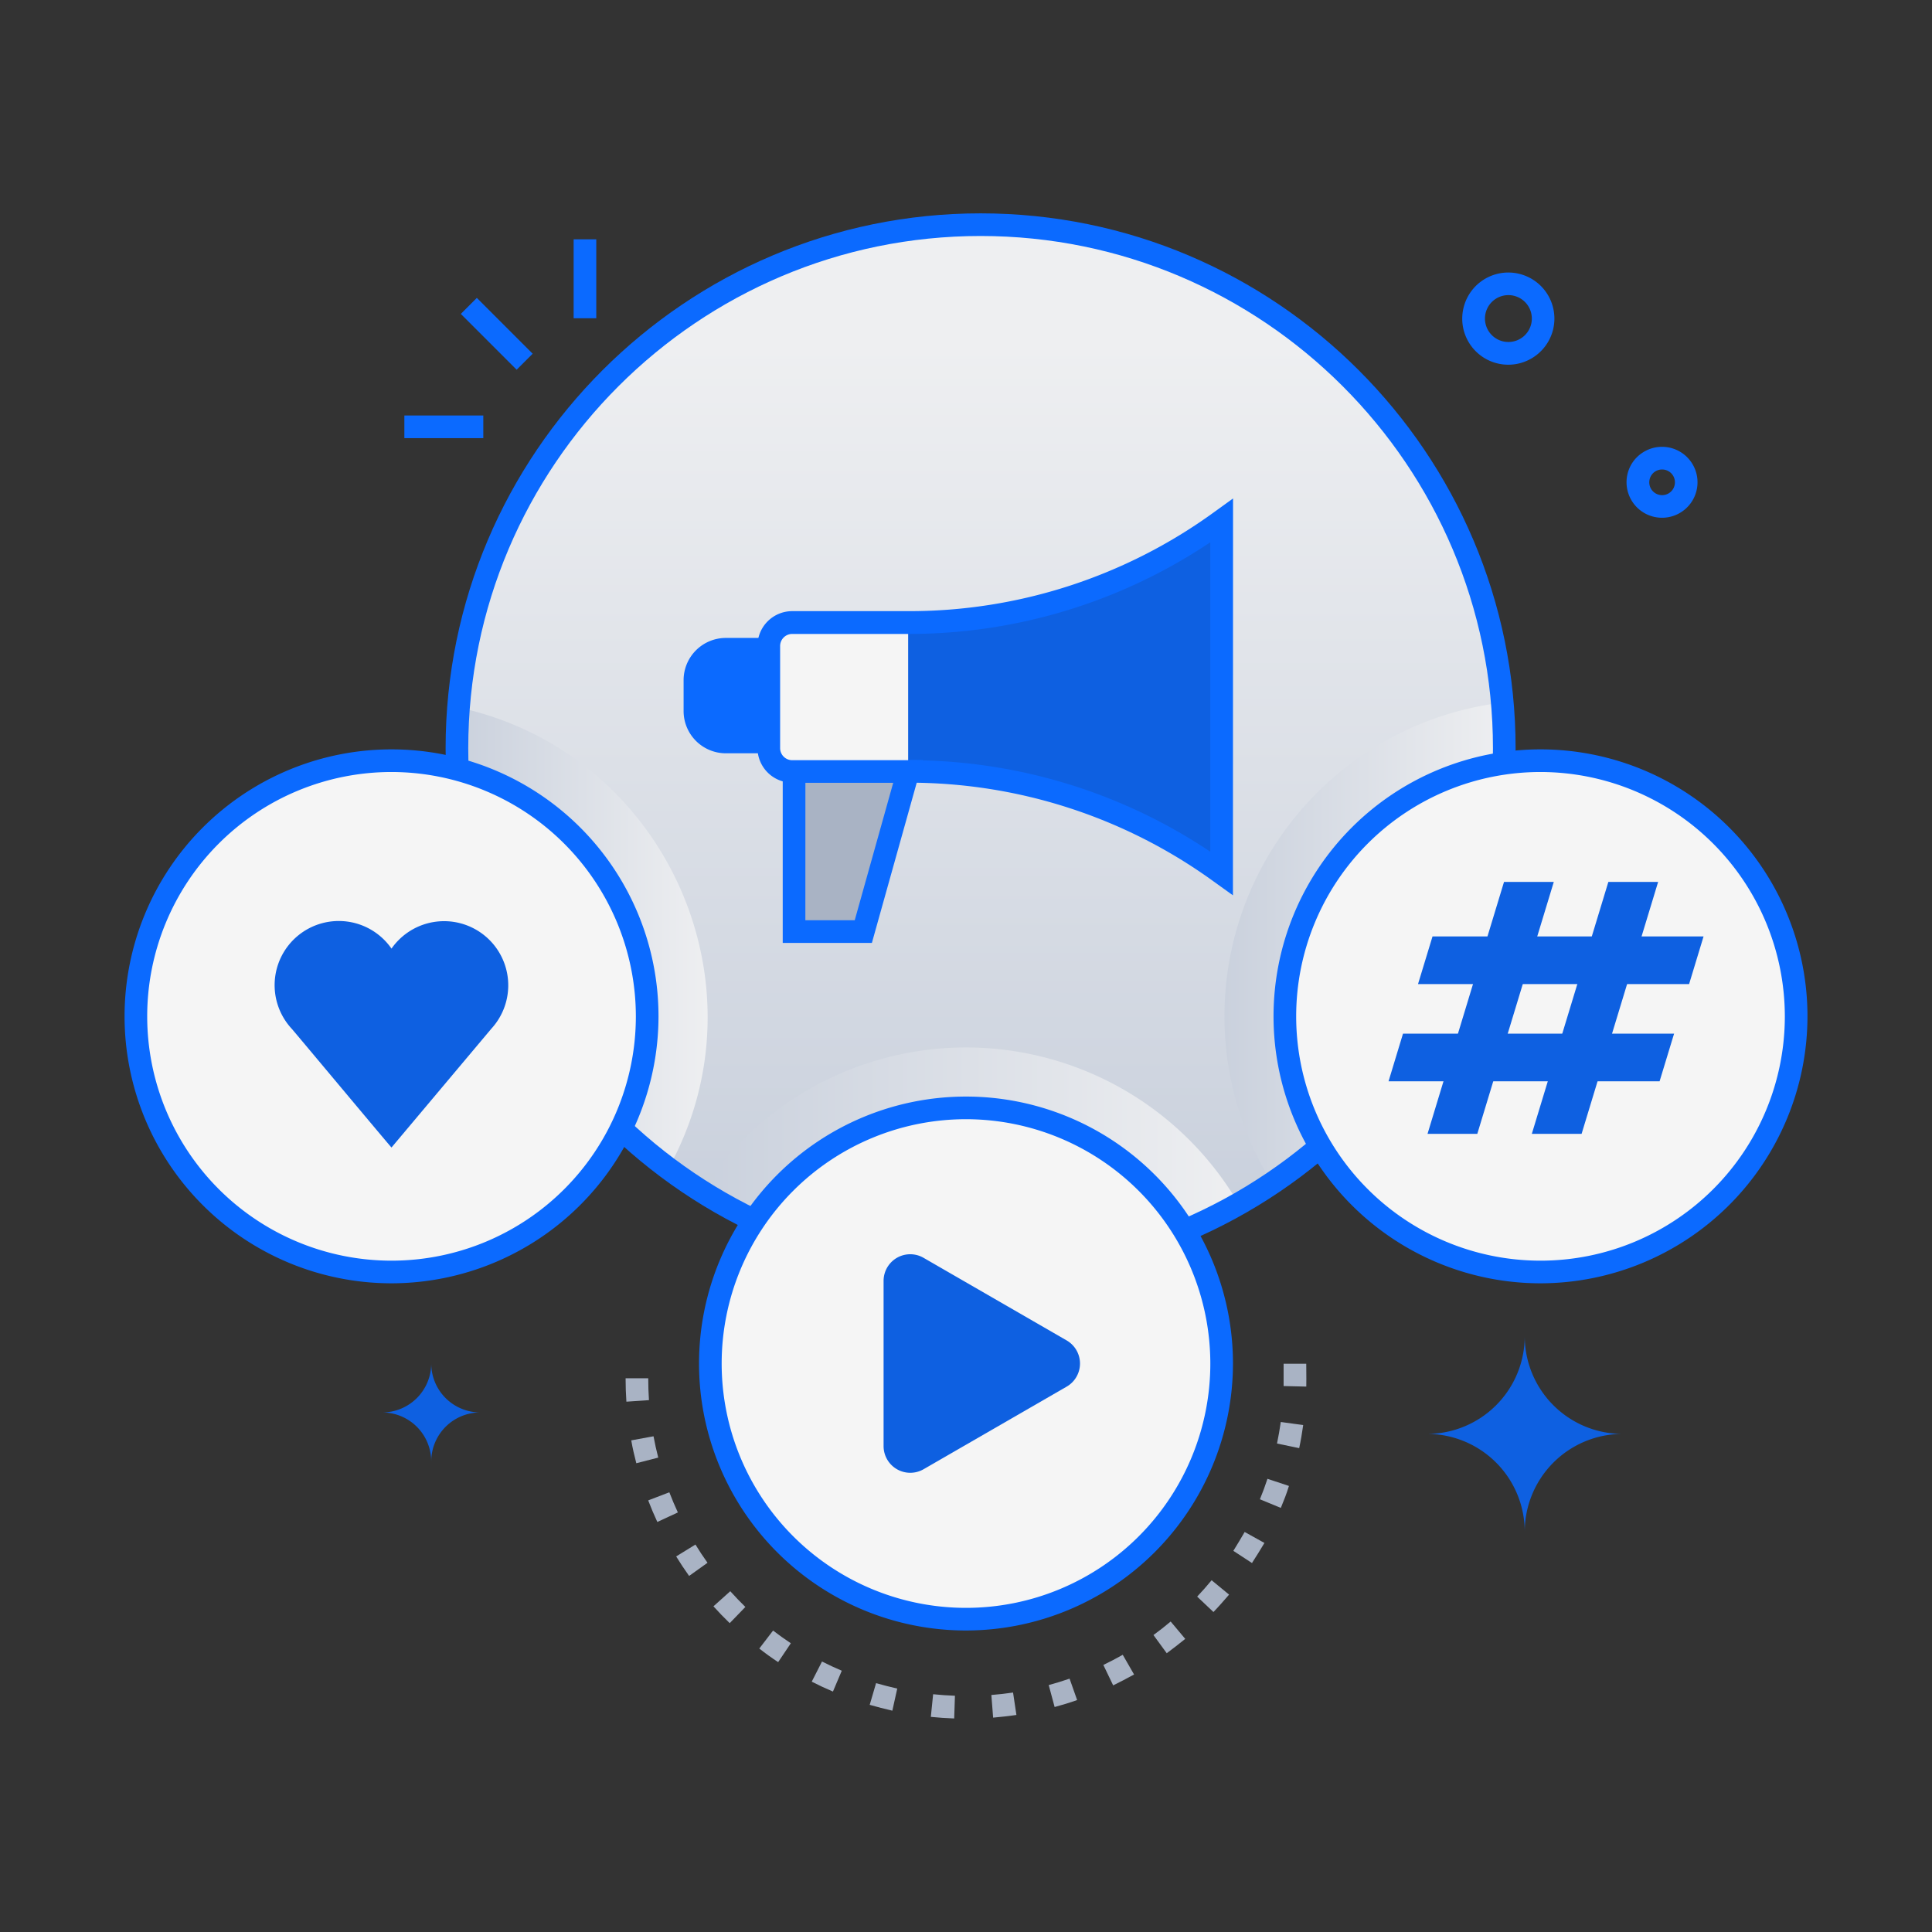 <svg xmlns="http://www.w3.org/2000/svg" xmlns:xlink="http://www.w3.org/1999/xlink" viewBox="0 0 512 512" id="SocialMediaMarketing"><rect x="0" y="0" width="512" height="512" fill="#333333" stroke="none"/><defs><linearGradient id="a" x1="259.87" x2="259.87" y1="316.42" y2="91.2" gradientUnits="userSpaceOnUse"><stop offset="0" stop-color="#cad1dd" class="stopColorcacfdd svgShape"></stop><stop offset="1" stop-color="#eeeff1" class="stopColoreef0f1 svgShape"></stop></linearGradient><linearGradient xlink:href="#a" id="b" x1="259.87" x2="259.87" y1="316.43" y2="91.2"></linearGradient><linearGradient xlink:href="#a" id="c" x1="185.81" x2="328.28" y1="307.35" y2="307.35"></linearGradient><linearGradient xlink:href="#a" id="d" x1="121.09" x2="187.53" y1="248.6" y2="248.6"></linearGradient><linearGradient xlink:href="#a" id="e" x1="324.49" x2="398.64" y1="249.89" y2="249.89"></linearGradient></defs><g fill="#000000" class="color000000 svgShape"><circle cx="259.87" cy="198.32" r="138.78" fill="url(#a)"></circle><path fill="url(#b)" d="M398.65,198.31a138.78,138.78,0,1,1-277.56,0c0-77.16,62.63-138.78,138.78-138.78A138.79,138.79,0,0,1,398.65,198.31Z"></path><path fill="url(#c)" d="M328.28,319.08a138.83,138.83,0,0,1-142.47-3.38,83.7,83.7,0,0,1,142.47,3.38Z" style="mix-blend-mode:multiply"></path><path fill="#a9b3c4" d="M252.87,455.41c-2.07-.07-4.15-.21-6.19-.42l.61-6c1.91.2,3.85.33,5.78.4Zm10.32-.22-.47-6c1.92-.15,3.86-.37,5.75-.65l.89,5.94C267.32,454.79,265.25,455,263.19,455.19Zm-26.71-1.84c-2-.45-4-1-6-1.55l1.69-5.75c1.85.54,3.73,1,5.61,1.44Zm43-1-1.56-5.79c1.85-.5,3.71-1.07,5.53-1.7l2,5.67C283.46,451.24,281.46,451.85,279.48,452.38Zm-58.74-4.07c-1.9-.8-3.78-1.68-5.62-2.62l2.72-5.34c1.72.87,3.48,1.69,5.24,2.44ZM295,446.64l-2.6-5.41c1.73-.84,3.46-1.74,5.14-2.69l3,5.22C298.69,444.78,296.83,445.74,295,446.64Zm-88.78-6.16c-1.72-1.13-3.42-2.35-5-3.6l3.65-4.76c1.53,1.17,3.11,2.3,4.71,3.36Zm103-2.33-3.54-4.85c1.55-1.13,3.09-2.33,4.56-3.58l3.86,4.6C312.46,435.64,310.82,436.93,309.16,438.15Zm-115.84-8c-1.48-1.43-2.93-2.93-4.31-4.46l4.46-4c1.28,1.43,2.64,2.83,4,4.17Zm128.24-2.91-4.36-4.12c1.32-1.4,2.61-2.86,3.83-4.34l4.63,3.81C324.35,424.16,323,425.73,321.56,427.22Zm-139-9.6c-1.2-1.68-2.35-3.42-3.43-5.17l5.11-3.15c1,1.64,2.08,3.27,3.2,4.83Zm149.23-3.38-5-3.27c1-1.61,2-3.28,3-5l5.24,2.91C334,410.72,332.89,412.51,331.77,414.24ZM174.2,403.34c-.87-1.86-1.68-3.79-2.42-5.72l5.6-2.15c.69,1.8,1.45,3.59,2.26,5.34Zm165.23-3.73-5.54-2.29c.73-1.78,1.41-3.6,2-5.42l5.69,1.89C341,395.74,340.22,397.7,339.43,399.61Zm-170.8-11.84c-.51-2-1-4-1.34-6.06l5.9-1.08c.35,1.89.77,3.79,1.25,5.65Zm175.66-4-5.87-1.22c.39-1.89.73-3.81,1-5.71l5.94.82C345.07,379.74,344.72,381.8,344.29,383.81ZM166,371.46c-.14-2-.21-4.13-.21-6.2h6c0,1.93.06,3.88.19,5.79Zm180.17-4-6-.14c0-1.39,0-2.25,0-5.92h6C346.2,365.33,346.21,366,346.18,367.41Z" class="colora9afc4 svgShape"></path><path fill="url(#d)" d="M177.11,309.72A138.59,138.59,0,0,1,121.5,187.48C176.32,199.35,204.07,261,177.11,309.72Z" style="mix-blend-mode:multiply"></path><path fill="url(#e)" d="M337.16,313.59a83.73,83.73,0,0,1,61-127.4A138.65,138.65,0,0,1,337.16,313.59Z" style="mix-blend-mode:multiply"></path><polygon fill="#a9b3c4" points="240.67 204.41 228.78 246.88 210.43 246.88 210.44 204.41 240.67 204.41" class="colora9afc4 svgShape"></polygon><path fill="#0b6aff" d="M206.74,199.63H192.35a11.2,11.2,0,0,1-11.19-11.19v-8.19a11.2,11.2,0,0,1,11.19-11.19h14.39Zm-14.39-24.57a5.19,5.19,0,0,0-5.19,5.19v8.19a5.19,5.19,0,0,0,5.19,5.19h8.39V175.06Z" class="color5e6175 svgShape"></path><path fill="#0b6aff" d="M203.74,196.63H192.35a8.19,8.19,0,0,1-8.19-8.19v-8.19a8.19,8.19,0,0,1,8.19-8.19h11.39Z" class="color5e6175 svgShape"></path><path fill="#0e60e1" d="M240.67,165H209.94a6.21,6.21,0,0,0-6.2,6.2v27.06a6.21,6.21,0,0,0,6.2,6.2h30.73a141.25,141.25,0,0,1,83.07,27V138A141.3,141.3,0,0,1,240.67,165Z" class="colore1830e svgShape"></path><path fill="#0b6aff" d="M231.06,249.88H207.43V201.42h37.19Zm-17.63-6h13.08l10.21-36.46H213.44Z" class="color5e6175 svgShape"></path><path fill="#f5f5f5" d="M240.67,165v39.46H209.94a6.21,6.21,0,0,1-6.2-6.2V171.16a6.21,6.21,0,0,1,6.2-6.2Z" class="colorf5f5f5 svgShape"></path><path fill="#0b6aff" d="M326.74 237.27l-5.08-3.65a137.44 137.44 0 00-81-26.2H209.94a9.21 9.21 0 01-9.2-9.2V171.16a9.21 9.21 0 019.2-9.2h30.73a137.43 137.43 0 0081-26.18l5.1-3.68zM209.94 168a3.21 3.21 0 00-3.2 3.2v27.06a3.21 3.21 0 003.2 3.2h30.73a143.36 143.36 0 0180.07 24.25v-82A143.36 143.36 0 01240.67 168zM387.78 81.89a12.21 12.21 0 1118.61 12.77A12.2 12.2 0 01387.78 81.89zm11.93-3.68a6.21 6.21 0 103.41 11.42A6.21 6.21 0 00399.71 78.21zM440.46 137.21a9.41 9.41 0 01-9.21-11.34 9.3 9.3 0 014.07-5.93 9.4 9.4 0 115.14 17.27zm0-12.79a3.38 3.38 0 00-3.31 2.69h0a3.4 3.4 0 103.31-2.69z" class="color5e6175 svgShape"></path><rect width="6" height="20.92" x="128.64" y="78.01" fill="#0b6aff" transform="rotate(-45 131.634 88.466)" class="color5e6175 svgShape"></rect><rect width="20.92" height="6" x="107.16" y="110.11" fill="#0b6aff" class="color5e6175 svgShape"></rect><rect width="6" height="20.92" x="152.02" y="63.42" fill="#0b6aff" class="color5e6175 svgShape"></rect><path fill="#0e60e1" d="M378.14 380a25.93 25.93 0 0125.93 25.93A25.94 25.94 0 01430 380 25.92 25.92 0 01404.07 354 25.92 25.92 0 01378.14 380zM101.28 374.31a13 13 0 0113 13 13 13 0 0113-13 13 13 0 01-13-13A13 13 0 01101.28 374.31z" class="colore1830e svgShape"></path><path fill="#0b6aff" d="M259.87,340.09c-78.18,0-141.78-63.6-141.78-141.77S181.69,56.54,259.87,56.54s141.78,63.6,141.78,141.78S338.05,340.09,259.87,340.09Zm0-277.55c-74.87,0-135.78,60.91-135.78,135.78S185,334.09,259.87,334.09s135.78-60.91,135.78-135.77S334.74,62.54,259.87,62.54Z" class="color5e6175 svgShape"></path><circle cx="408.25" cy="269.34" r="67.75" fill="#f5f5f5" class="colorf5f5f5 svgShape"></circle><path fill="#0b6aff" d="M408.25,340.09A70.75,70.75,0,1,1,479,269.34,70.83,70.83,0,0,1,408.25,340.09Zm0-135.5A64.75,64.75,0,1,0,473,269.34,64.82,64.82,0,0,0,408.25,204.59Z" class="color5e6175 svgShape"></path><polygon fill="#0e60e1" points="391.5 300.48 378.31 300.48 398.58 233.72 411.77 233.72 391.5 300.48" class="colore1830e svgShape"></polygon><polygon fill="#0e60e1" points="419.14 300.48 405.95 300.48 426.23 233.72 439.42 233.72 419.14 300.48" class="colore1830e svgShape"></polygon><polygon fill="#0e60e1" points="451.46 248.17 447.63 260.79 375.79 260.79 379.63 248.17 451.46 248.17" class="colore1830e svgShape"></polygon><polygon fill="#0e60e1" points="443.65 273.93 439.81 286.55 367.98 286.55 371.81 273.93 443.65 273.93" class="colore1830e svgShape"></polygon><circle cx="256" cy="361.35" r="67.75" fill="#f5f5f5" class="colorf5f5f5 svgShape"></circle><path fill="#0b6aff" d="M256,432.1a70.75,70.75,0,1,1,70.75-70.75A70.83,70.83,0,0,1,256,432.1Zm0-135.5a64.75,64.75,0,1,0,64.75,64.75A64.81,64.81,0,0,0,256,296.6Z" class="color5e6175 svgShape"></path><path fill="#0e60e1" d="M282.68,367.47l-37.92,21.89a7.07,7.07,0,0,1-10.6-6.12V339.46a7.06,7.06,0,0,1,10.6-6.12l37.92,21.89A7.07,7.07,0,0,1,282.68,367.47Z" class="colore1830e svgShape"></path><circle cx="103.75" cy="269.34" r="67.75" fill="#f5f5f5" class="colorf5f5f5 svgShape"></circle><path fill="#0b6aff" d="M103.75,340.09a70.75,70.75,0,1,1,70.76-70.75A70.83,70.83,0,0,1,103.75,340.09Zm0-135.5a64.75,64.75,0,1,0,64.76,64.75A64.82,64.82,0,0,0,103.75,204.59Z" class="color5e6175 svgShape"></path><path fill="#0e60e1" d="M103.75,304.1l26.46-31.48a17,17,0,1,0-26.46-21.23h0A17,17,0,1,0,77.3,272.62C77.77,273.11,103.65,304.1,103.75,304.1Z" class="colore1830e svgShape"></path></g></svg>